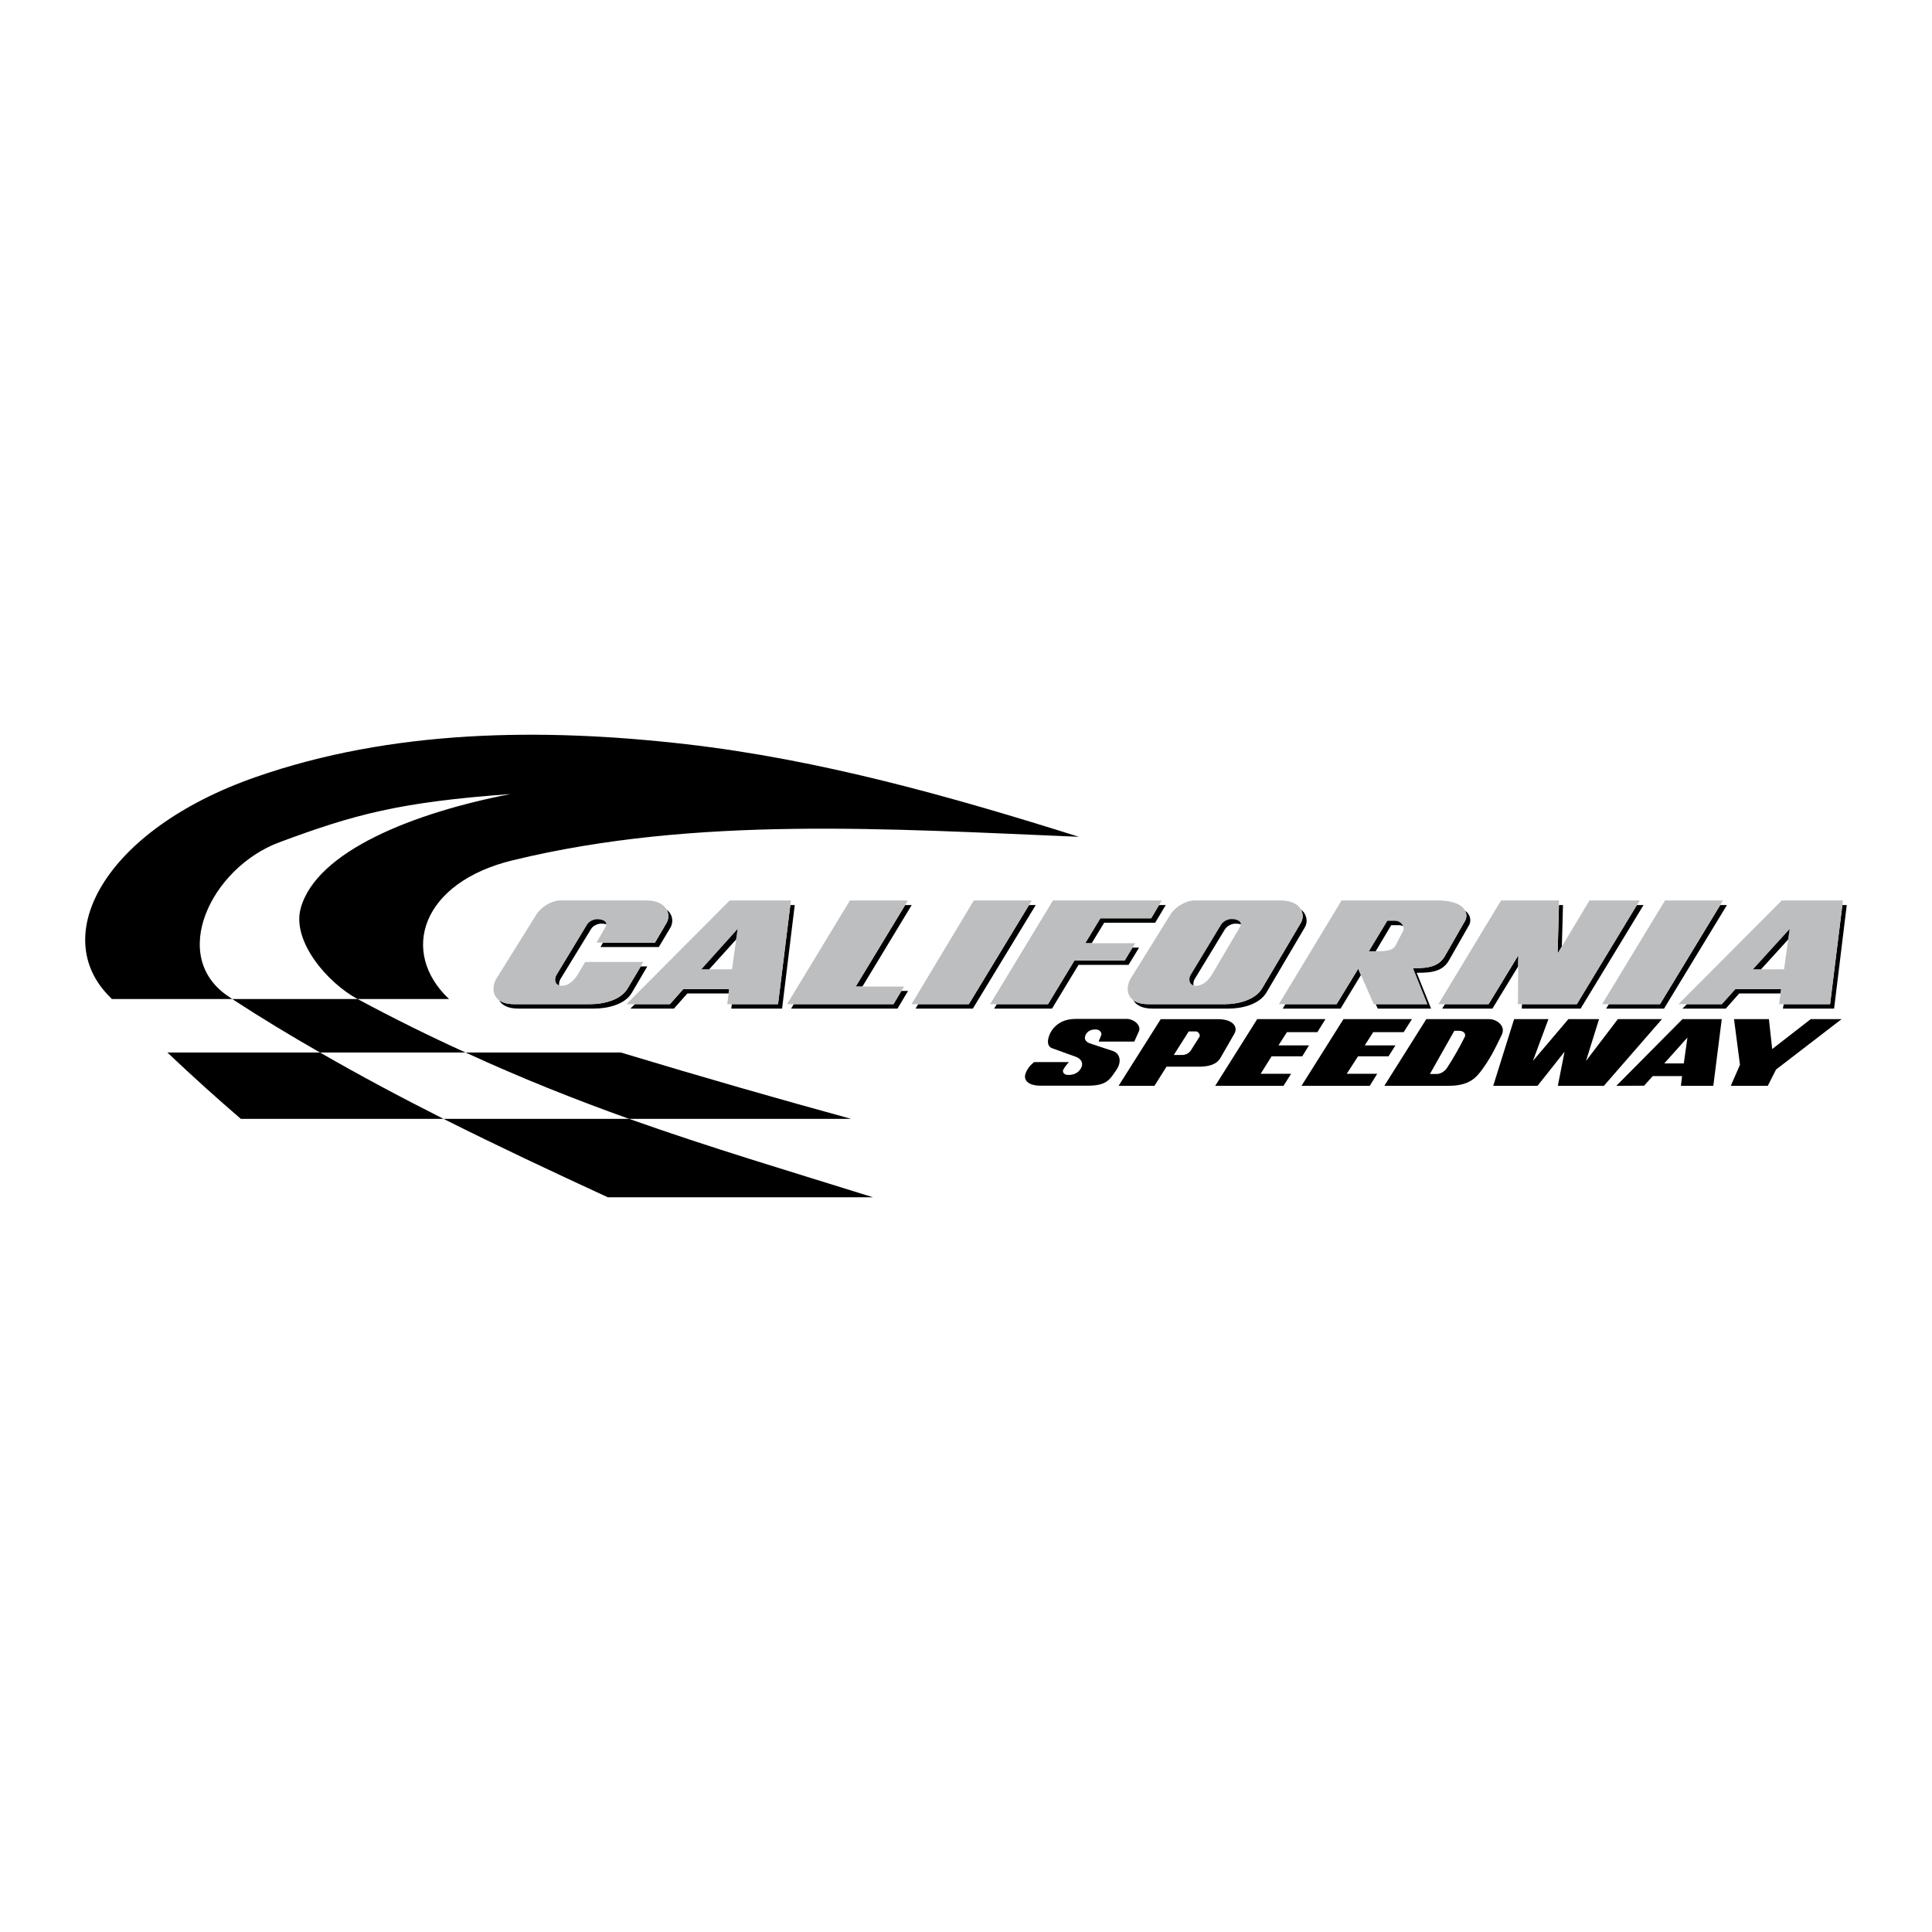 <?xml version="1.0" encoding="utf-8"?>
<!-- Generator: Adobe Illustrator 13.0.0, SVG Export Plug-In . SVG Version: 6.00 Build 14948)  -->
<!DOCTYPE svg PUBLIC "-//W3C//DTD SVG 1.0//EN" "http://www.w3.org/TR/2001/REC-SVG-20010904/DTD/svg10.dtd">
<svg version="1.0" id="Layer_1" xmlns="http://www.w3.org/2000/svg" xmlns:xlink="http://www.w3.org/1999/xlink" x="0px" y="0px"
	 width="192.756px" height="192.756px" viewBox="0 0 192.756 192.756" enable-background="new 0 0 192.756 192.756"
	 xml:space="preserve">
<g>
	<polygon fill-rule="evenodd" clip-rule="evenodd" fill="#FFFFFF" points="0,0 192.756,0 192.756,192.756 0,192.756 0,0 	"/>
	<path fill-rule="evenodd" clip-rule="evenodd" d="M60.639,119.451h26.456c-8.264-2.582-16.202-4.936-24.332-7.824H44.246
		C49.736,114.381,55.245,116.965,60.639,119.451L60.639,119.451z"/>
	<path fill-rule="evenodd" clip-rule="evenodd" d="M35.675,99.672h-12.51c2.87,1.873,5.815,3.652,8.761,5.336h14.519
		C42.945,103.42,39.368,101.66,35.675,99.672L35.675,99.672z"/>
	<path fill-rule="evenodd" clip-rule="evenodd" d="M23.165,99.672c-0.096-0.059-0.172-0.115-0.268-0.191
		c-6.159-3.96-1.855-12.894,4.955-15.438c7.556-2.812,12.032-4.017,23.089-4.821c-9.641,1.855-19.397,5.701-20.947,11.42
		c-0.88,3.271,2.678,7.422,5.681,9.03H44.8c-4.974-4.687-2.755-11.65,6.389-13.85c18.307-4.438,37.512-3.118,56.45-2.334
		c-12.74-4.017-25.844-7.709-39.177-9.239c-14.48-1.664-29.42-1.454-42.983,3.29C10.425,82.799,4.744,93.416,11.018,99.518
		c0.038,0.059,0.096,0.096,0.134,0.154H23.165L23.165,99.672z"/>
	<path fill-rule="evenodd" clip-rule="evenodd" d="M84.914,111.627H62.763c-5.299-1.895-10.712-4.037-16.317-6.619H61.94
		C70.166,107.494,77.646,109.637,84.914,111.627L84.914,111.627z"/>
	<path fill-rule="evenodd" clip-rule="evenodd" d="M44.246,111.627h-20.22c-2.333-2.008-4.706-4.133-7.326-6.619h15.227
		C36.001,107.361,40.114,109.541,44.246,111.627L44.246,111.627z"/>
	<polygon fill-rule="evenodd" clip-rule="evenodd" points="167.82,107.361 164.894,107.361 164.032,108.318 161.259,108.336 
		167.858,101.68 171.78,101.68 170.938,108.336 167.705,108.336 167.82,107.361 	"/>
	<path fill-rule="evenodd" clip-rule="evenodd" d="M63.93,96.419l-1.301,2.18c-0.67,1.168-2.392,1.588-3.73,1.588h-7.594
		c-0.689,0-1.186-0.152-1.511-0.402c0.268,0.479,0.842,0.842,1.913,0.842h7.575c1.358,0,3.08-0.42,3.749-1.568l1.549-2.639H63.93
		L63.93,96.419z"/>
	<path fill-rule="evenodd" clip-rule="evenodd" d="M60.505,92.23c0.019-0.344-0.44-0.536-0.88-0.536
		c-0.402-0.019-0.88,0.23-1.071,0.555l-3.022,4.993c-0.249,0.4-0.21,0.938,0.249,1.07c-0.019-0.191,0.019-0.439,0.134-0.631
		l3.042-4.973c0.191-0.345,0.669-0.574,1.071-0.555C60.199,92.154,60.372,92.173,60.505,92.23L60.505,92.23z"/>
	<path fill-rule="evenodd" clip-rule="evenodd" d="M60.161,94.047h5.184l1.148-1.951c0.229-0.402,0.268-0.918,0.019-1.339
		c0.631,0.479,0.688,1.244,0.383,1.779l-1.167,1.951h-5.815L60.161,94.047L60.161,94.047z"/>
	<path fill-rule="evenodd" clip-rule="evenodd" d="M122.197,100.188h-7.613c-0.689,0-1.187-0.152-1.512-0.402
		c0.268,0.479,0.842,0.842,1.913,0.842h7.594c1.358,0,3.042-0.42,3.75-1.568l3.845-6.522c0.325-0.536,0.248-1.301-0.383-1.798
		c0.249,0.44,0.229,0.957-0.019,1.358l-3.846,6.503C125.238,99.768,123.536,100.188,122.197,100.188L122.197,100.188z"/>
	<polygon fill-rule="evenodd" clip-rule="evenodd" points="78.851,90.298 77.626,100.188 73.016,100.188 72.958,100.627 
		78.028,100.627 79.291,90.298 78.851,90.298 	"/>
	<polygon fill-rule="evenodd" clip-rule="evenodd" points="72.748,98.676 68.176,98.676 66.837,100.188 63.336,100.188 
		62.896,100.627 67.239,100.627 68.578,99.117 72.69,99.117 72.748,98.676 	"/>
	<polygon fill-rule="evenodd" clip-rule="evenodd" points="183.812,90.298 182.588,100.188 177.959,100.188 177.882,100.627 
		182.989,100.627 184.252,90.298 183.812,90.298 	"/>
	<polygon fill-rule="evenodd" clip-rule="evenodd" points="177.71,98.676 173.138,98.676 171.78,100.188 168.299,100.188 
		167.858,100.627 172.182,100.627 173.521,99.117 177.652,99.117 177.71,98.676 	"/>
	<polygon fill-rule="evenodd" clip-rule="evenodd" points="91.609,100.188 96.66,100.188 102.666,90.298 103.335,90.298 
		97.061,100.627 91.342,100.627 91.609,100.188 	"/>
	<polygon fill-rule="evenodd" clip-rule="evenodd" points="160.513,100.188 165.62,100.188 171.627,90.298 172.296,90.298 
		166.021,100.627 160.245,100.627 160.513,100.188 	"/>
	<polygon fill-rule="evenodd" clip-rule="evenodd" points="144.157,100.188 148.519,100.188 151.483,95.31 151.465,96.419 
		148.901,100.627 143.89,100.627 144.157,100.188 	"/>
	<polygon fill-rule="evenodd" clip-rule="evenodd" points="155.826,94.43 155.405,95.138 155.539,90.298 155.94,90.298 
		155.826,94.43 	"/>
	<polygon fill-rule="evenodd" clip-rule="evenodd" points="151.848,100.188 152.325,100.188 155.252,100.188 157.318,100.188 
		163.306,90.298 163.975,90.298 157.701,100.627 155.635,100.627 152.708,100.627 151.828,100.627 151.848,100.188 	"/>
	<polygon fill-rule="evenodd" clip-rule="evenodd" points="90.309,90.298 85.374,98.428 86.043,98.428 90.959,90.298 90.309,90.298 
			"/>
	<polygon fill-rule="evenodd" clip-rule="evenodd" points="89.142,100.188 84.302,100.188 81.834,100.188 79.195,100.188 
		78.927,100.627 82.236,100.627 84.704,100.627 89.543,100.627 90.596,98.867 89.926,98.867 89.142,100.188 	"/>
	<polygon fill-rule="evenodd" clip-rule="evenodd" points="135.778,97.28 135.511,96.649 133.35,100.188 128.242,100.188 
		127.974,100.627 133.751,100.627 135.778,97.28 	"/>
	<path fill-rule="evenodd" clip-rule="evenodd" d="M146.166,90.853c0.21,0.382,0.134,0.765,0.038,0.956l-2.047,3.577
		c-0.555,0.957-1.473,1.243-3.194,1.205l1.435,3.596h-5.146l0.21,0.439h5.318l-1.436-3.576c1.741,0.038,2.659-0.268,3.214-1.225
		l2.028-3.558C146.74,91.981,146.816,91.331,146.166,90.853L146.166,90.853z"/>
	<polygon fill-rule="evenodd" clip-rule="evenodd" points="108.921,94.105 108.271,94.105 109.782,91.618 114.852,91.618 
		115.636,90.298 116.305,90.298 115.253,92.058 110.165,92.058 108.921,94.105 	"/>
	<polygon fill-rule="evenodd" clip-rule="evenodd" points="107.199,95.826 112.212,95.826 112.977,94.545 113.646,94.545 
		112.594,96.266 107.602,96.266 104.961,100.627 99.185,100.627 99.452,100.188 104.56,100.188 107.199,95.826 	"/>
	<path fill-rule="evenodd" clip-rule="evenodd" fill="#BCBEC0" d="M65.345,94.047h-5.834l0.918-1.588
		c0.287-0.497-0.268-0.765-0.803-0.765c-0.402-0.019-0.88,0.23-1.071,0.555l-3.022,4.993c-0.287,0.459-0.191,1.09,0.478,1.109
		c0.708,0.02,1.282-0.535,1.665-1.186l0.708-1.187h5.796l-1.549,2.62c-0.67,1.168-2.392,1.588-3.73,1.588h-7.594
		c-2.333,0-2.314-1.703-1.76-2.582l3.959-6.351c0.498-0.784,1.53-1.416,2.43-1.416h8.531c2.066,0,2.525,1.396,2.028,2.257
		L65.345,94.047L65.345,94.047z"/>
	<path fill-rule="evenodd" clip-rule="evenodd" fill="#BCBEC0" d="M122.197,100.188h-7.613c-2.334,0-2.315-1.703-1.761-2.582
		l3.941-6.351c0.497-0.784,1.549-1.416,2.429-1.416h8.57c2.065,0,2.525,1.396,2.009,2.257l-3.846,6.503
		C125.238,99.768,123.536,100.188,122.197,100.188L122.197,100.188z"/>
	<polygon fill-rule="evenodd" clip-rule="evenodd" fill="#BCBEC0" points="72.748,98.676 68.176,98.676 66.837,100.188 
		62.495,100.188 72.805,89.839 78.908,89.839 77.626,100.188 72.557,100.188 72.748,98.676 	"/>
	<polygon fill-rule="evenodd" clip-rule="evenodd" fill="#BCBEC0" points="177.71,98.676 173.138,98.676 171.78,100.188 
		167.456,100.188 177.768,89.839 183.869,89.839 182.588,100.188 177.499,100.188 177.71,98.676 	"/>
	<polygon fill-rule="evenodd" clip-rule="evenodd" fill="#BCBEC0" points="90.94,100.188 96.66,100.188 102.934,89.839 
		97.157,89.839 90.94,100.188 	"/>
	<polygon fill-rule="evenodd" clip-rule="evenodd" fill="#BCBEC0" points="159.843,100.188 165.62,100.188 171.895,89.839 
		166.117,89.839 159.843,100.188 	"/>
	<polygon fill-rule="evenodd" clip-rule="evenodd" fill="#BCBEC0" points="151.445,100.188 152.325,100.188 155.252,100.188 
		157.318,100.188 163.593,89.839 158.581,89.839 155.405,95.138 155.539,89.839 154.774,89.839 151.541,89.839 149.762,89.839 
		143.507,100.188 148.519,100.188 151.483,95.31 151.445,100.188 	"/>
	<polygon fill-rule="evenodd" clip-rule="evenodd" fill="#BCBEC0" points="89.142,100.188 84.302,100.188 81.834,100.188 
		78.525,100.188 84.799,89.839 90.576,89.839 85.374,98.428 90.194,98.428 89.142,100.188 	"/>
	<path fill-rule="evenodd" clip-rule="evenodd" fill="#BCBEC0" d="M137.691,89.839h1.933h3.749c3.099,0,3.079,1.511,2.831,1.97
		l-2.047,3.577c-0.555,0.957-1.473,1.243-3.194,1.205l1.435,3.596h-5.337l-1.55-3.539l-2.161,3.539h-5.758l6.255-10.349H137.691
		L137.691,89.839z"/>
	<polygon fill-rule="evenodd" clip-rule="evenodd" fill="#BCBEC0" points="107.199,95.826 112.212,95.826 113.264,94.105 
		108.271,94.105 109.782,91.618 114.852,91.618 115.903,89.839 110.834,89.839 108.596,89.839 105.057,89.839 98.782,100.188 
		104.56,100.188 107.199,95.826 	"/>
	<polygon fill-rule="evenodd" clip-rule="evenodd" points="126.864,105.391 125.774,107.131 128.815,107.131 128.051,108.336 
		121.24,108.336 125.43,101.68 132.239,101.68 131.437,102.98 128.395,102.98 127.553,104.301 130.595,104.301 129.925,105.391 
		126.864,105.391 	"/>
	<polygon fill-rule="evenodd" clip-rule="evenodd" points="135.491,105.391 134.363,107.131 137.404,107.131 136.658,108.336 
		129.849,108.336 134.038,101.68 140.867,101.68 140.044,102.98 137.003,102.98 136.161,104.301 139.222,104.301 138.533,105.391 
		135.491,105.391 	"/>
	<path fill-rule="evenodd" clip-rule="evenodd" d="M144.406,108.336h-6.294l4.189-6.656h6.312c0.631,0,1.684,0.631,1.206,1.588
		c-0.67,1.377-1.148,2.391-2.105,3.654C146.969,107.896,146.128,108.336,144.406,108.336L144.406,108.336z"/>
	<path fill-rule="evenodd" clip-rule="evenodd" d="M111.6,108.336h3.577l1.205-1.912h3.213c0.995,0,1.799-0.211,2.182-0.898
		l1.396-2.43c0.344-0.65-0.153-1.416-1.684-1.416h-2.123h-1.263h-2.296L111.6,108.336L111.6,108.336z"/>
	<path fill-rule="evenodd" clip-rule="evenodd" d="M108.558,108.318h-4.744c-1.147,0-1.664-0.479-1.53-1.092
		c0.153-0.555,0.497-0.938,0.88-1.262h3.481c-0.191,0.211-0.383,0.439-0.555,0.746c-0.114,0.191,0.02,0.535,0.459,0.535
		c0.479,0.02,0.938-0.152,1.187-0.498c0.459-0.592,0.172-1.109-0.421-1.318l-2.334-0.842c-0.784-0.268-0.325-1.473,0.096-1.971
		c0.497-0.574,1.167-0.957,2.238-0.957h5.146c0.593,0,1.473,0.613,1.147,1.281l-0.439,0.977h-3.559l0.249-0.611
		c0.115-0.23-0.114-0.594-0.517-0.594c-0.459-0.02-0.765,0.133-0.976,0.439c-0.229,0.383-0.172,0.766,0.402,0.957l2.314,0.766
		c0.555,0.209,0.956,0.955,0.249,1.951C110.738,107.668,110.451,108.318,108.558,108.318L108.558,108.318z"/>
	<polygon fill-rule="evenodd" clip-rule="evenodd" points="153.396,108.336 148.978,108.336 151.062,101.68 154.487,101.68 
		152.938,105.85 156.477,101.68 159.537,101.68 158.236,105.85 161.412,101.68 165.812,101.68 160.016,108.336 155.425,108.336 
		156.094,104.932 153.396,108.336 	"/>
	<polygon fill-rule="evenodd" clip-rule="evenodd" points="176.371,108.336 172.679,108.336 173.598,106.232 173.004,101.68 
		176.485,101.68 176.811,104.664 180.655,101.68 183.735,101.68 177.193,106.711 176.371,108.336 	"/>
	<polygon fill-rule="evenodd" clip-rule="evenodd" fill="#FFFFFF" points="166.041,106.1 167.992,106.1 168.355,103.516 
		166.041,106.1 	"/>
	<path fill-rule="evenodd" clip-rule="evenodd" fill="#FFFFFF" d="M118.601,102.904l-1.492,2.352h0.842
		c0.325,0,0.688-0.172,0.861-0.457l0.86-1.359c0.114-0.172-0.115-0.535-0.345-0.535H118.601L118.601,102.904z"/>
	<path fill-rule="evenodd" clip-rule="evenodd" fill="#FFFFFF" d="M143.373,107.15h-0.708l2.43-4.305h0.478
		c0.498,0,0.689,0.326,0.574,0.594c-0.517,1.033-1.167,2.182-1.798,3.137C144.157,106.863,143.736,107.15,143.373,107.15
		L143.373,107.15z"/>
	<polygon fill-rule="evenodd" clip-rule="evenodd" fill="#FFFFFF" points="69.975,96.706 73.035,96.706 73.59,92.689 69.975,96.706 
			"/>
	<polygon fill-rule="evenodd" clip-rule="evenodd" points="70.758,96.706 69.975,96.706 73.59,92.689 73.437,93.741 70.758,96.706 	
		"/>
	<path fill-rule="evenodd" clip-rule="evenodd" fill="#FFFFFF" d="M136.582,94.908h0.842c0.631,0,1.549-0.019,1.817-0.593
		l0.746-1.435c0.172-0.344-0.096-1.014-0.842-1.014h-0.728L136.582,94.908L136.582,94.908z"/>
	<path fill-rule="evenodd" clip-rule="evenodd" fill="#FFFFFF" d="M120.953,97.166c-0.382,0.65-0.938,1.205-1.664,1.186
		c-0.65-0.02-0.765-0.65-0.478-1.109l3.021-4.993c0.211-0.325,0.67-0.574,1.071-0.555c0.555,0,1.091,0.268,0.823,0.765
		L120.953,97.166L120.953,97.166z"/>
	<path fill-rule="evenodd" clip-rule="evenodd" d="M137.252,94.908h-0.67l1.836-3.042h0.728c0.459,0,0.746,0.268,0.842,0.536
		c-0.115-0.058-0.269-0.096-0.44-0.096h-0.746L137.252,94.908L137.252,94.908z"/>
	<path fill-rule="evenodd" clip-rule="evenodd" d="M119.079,98.312c-0.459-0.133-0.517-0.67-0.268-1.07l3.021-4.993
		c0.211-0.325,0.67-0.574,1.071-0.555c0.46,0,0.919,0.191,0.899,0.536c-0.153-0.057-0.325-0.076-0.497-0.076
		c-0.402-0.02-0.861,0.21-1.091,0.555l-3.022,4.973C119.079,97.873,119.04,98.121,119.079,98.312L119.079,98.312z"/>
	<polygon fill-rule="evenodd" clip-rule="evenodd" fill="#FFFFFF" points="174.898,96.706 177.997,96.706 178.552,92.689 
		174.898,96.706 	"/>
	<polygon fill-rule="evenodd" clip-rule="evenodd" points="175.701,96.706 174.898,96.706 178.552,92.689 178.398,93.741 
		175.701,96.706 	"/>
</g>
</svg>
